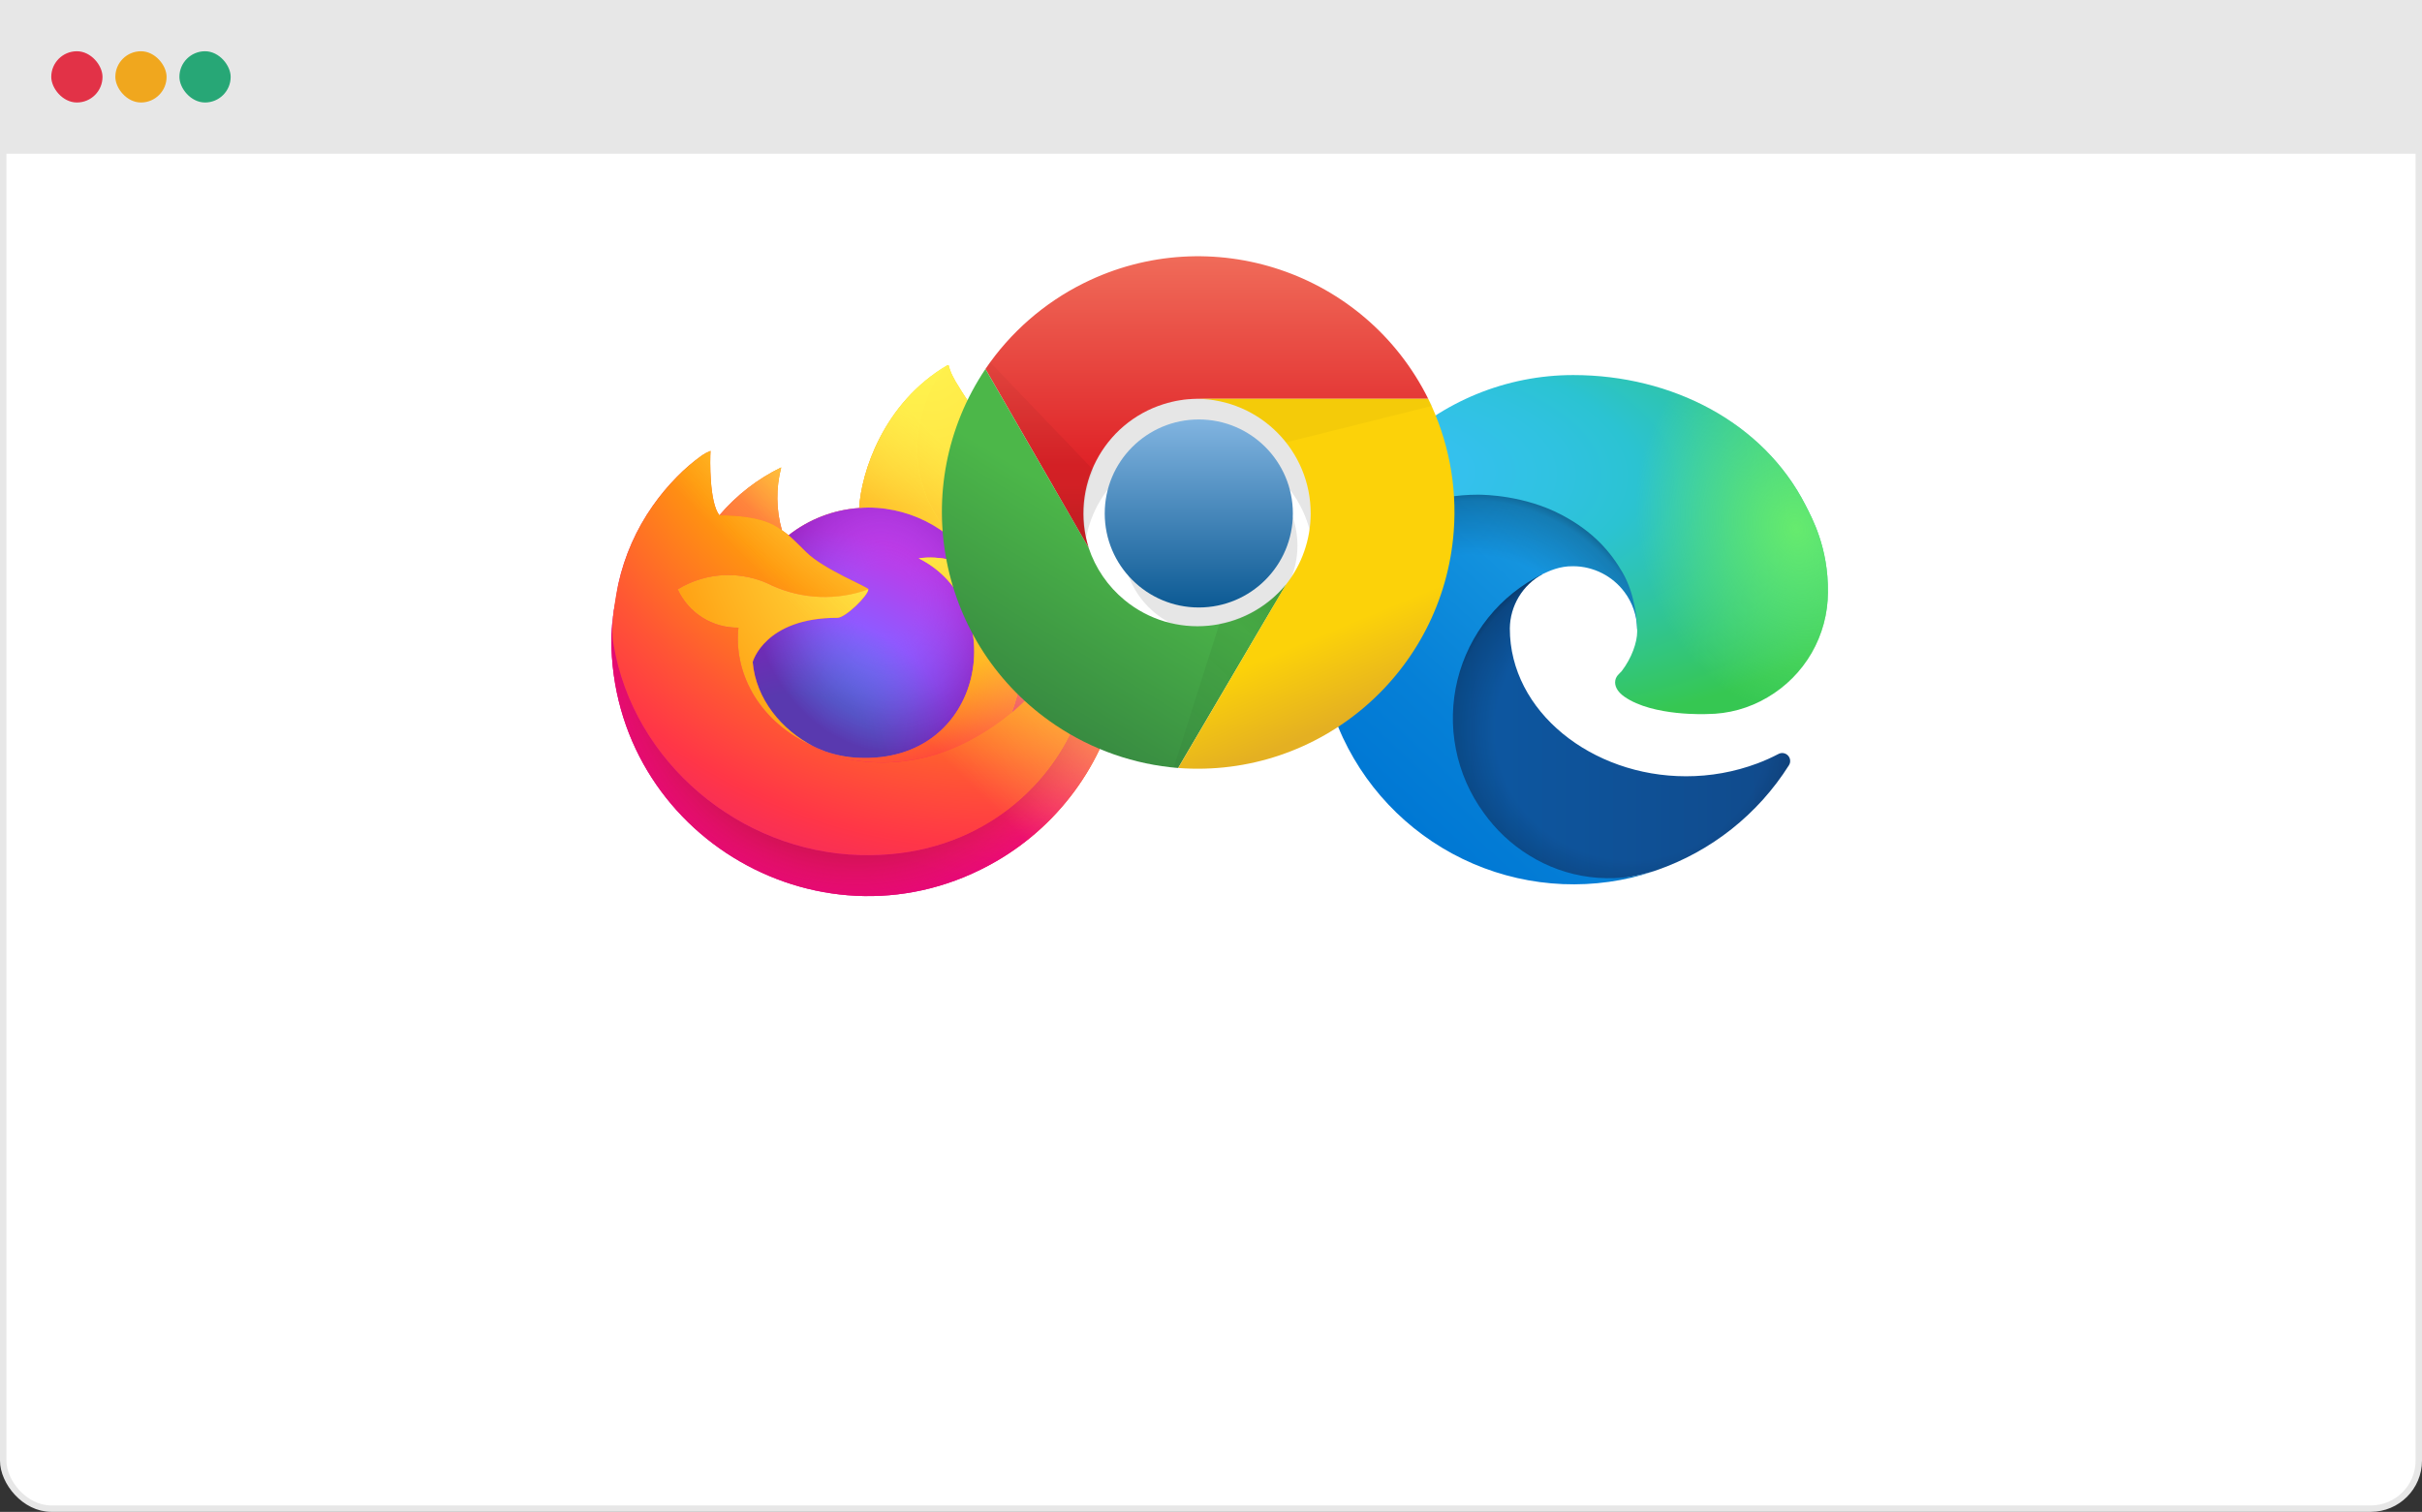 <svg width="378" height="236" viewBox="0 0 378 236" fill="none" xmlns="http://www.w3.org/2000/svg">
<rect x="0" y="0" width="378" height="236" fill="#333333" stroke="none"/>
<rect x="0.5" y="0.5" width="377" height="235" rx="7.5" fill="white"/>
<rect x="0.5" y="0.5" width="377" height="235" rx="7.5" stroke="#E7E7E7"/>
<g clip-path="url(#clip0_13405_2675)">
<path d="M172.51 84.784C170.77 80.588 167.24 76.056 164.476 74.624C166.448 78.451 167.816 82.561 168.532 86.808L168.539 86.875C164.011 75.56 156.332 70.998 150.061 61.064C149.737 60.557 149.422 60.045 149.117 59.527C148.96 59.256 148.813 58.98 148.676 58.698C148.416 58.194 148.216 57.66 148.079 57.109C148.079 57.056 148.04 57.011 147.988 57.005C147.963 56.998 147.937 56.998 147.913 57.005C147.908 57.005 147.899 57.014 147.893 57.017C147.887 57.018 147.873 57.028 147.864 57.032L147.879 57.005C137.82 62.909 134.407 73.837 134.092 79.303C130.075 79.58 126.234 81.064 123.071 83.561C122.741 83.281 122.396 83.019 122.037 82.776C121.125 79.575 121.086 76.186 121.925 72.965C118.231 74.759 114.948 77.301 112.285 80.432H112.266C110.679 78.416 110.791 71.767 110.882 70.378C110.412 70.567 109.964 70.805 109.544 71.089C108.143 72.091 106.833 73.216 105.63 74.45C104.259 75.843 103.007 77.349 101.886 78.952V78.958V78.951C99.312 82.61 97.485 86.743 96.513 91.113L96.459 91.378C96.312 92.211 96.18 93.047 96.066 93.885C96.066 93.915 96.059 93.943 96.056 93.973C95.706 95.799 95.488 97.648 95.406 99.506V99.714C95.433 130.615 128.826 149.899 155.514 134.425C165.796 128.463 172.907 118.234 174.926 106.501C174.993 105.984 175.048 105.471 175.108 104.948C175.933 98.115 175.04 91.183 172.51 84.784ZM126.351 116.205C126.538 116.295 126.713 116.392 126.906 116.478L126.933 116.496C126.739 116.403 126.545 116.305 126.351 116.205ZM168.542 86.885V86.846L168.549 86.889L168.542 86.885Z" fill="url(#paint0_linear_13405_2675)"/>
<path d="M172.51 84.785C170.77 80.588 167.24 76.057 164.476 74.625C166.448 78.452 167.816 82.562 168.532 86.809V86.847L168.539 86.89C171.626 95.743 171.179 105.45 167.293 113.981C162.703 123.852 151.592 133.97 134.201 133.478C115.41 132.944 98.861 118.969 95.767 100.664C95.204 97.778 95.767 96.314 96.05 93.968C95.664 95.791 95.448 97.645 95.406 99.507V99.715C95.433 130.616 128.826 149.9 155.514 134.426C165.796 128.464 172.907 118.235 174.926 106.502C174.993 105.985 175.048 105.472 175.108 104.949C175.933 98.116 175.04 91.184 172.51 84.785Z" fill="url(#paint1_radial_13405_2675)"/>
<path d="M172.51 84.785C170.77 80.588 167.24 76.057 164.476 74.625C166.448 78.452 167.816 82.562 168.532 86.809V86.847L168.539 86.89C171.626 95.743 171.179 105.45 167.293 113.981C162.703 123.852 151.592 133.97 134.201 133.478C115.41 132.944 98.861 118.969 95.767 100.664C95.204 97.778 95.767 96.314 96.05 93.968C95.664 95.791 95.448 97.645 95.406 99.507V99.715C95.433 130.616 128.826 149.9 155.514 134.426C165.796 128.464 172.907 118.235 174.926 106.502C174.993 105.985 175.048 105.472 175.108 104.949C175.933 98.116 175.04 91.184 172.51 84.785Z" fill="url(#paint2_radial_13405_2675)"/>
<path d="M153.047 89.502C153.134 89.563 153.215 89.624 153.296 89.685C152.291 87.897 151.038 86.26 149.576 84.822C137.129 72.344 146.314 57.767 147.863 57.027L147.879 57.004C137.819 62.908 134.406 73.836 134.092 79.302C134.559 79.27 135.022 79.231 135.499 79.231C142.766 79.244 149.465 83.165 153.047 89.502Z" fill="url(#paint3_radial_13405_2675)"/>
<path d="M135.526 91.993C135.46 92.992 131.94 96.435 130.71 96.435C119.321 96.435 117.473 103.34 117.473 103.34C117.977 109.155 122.02 113.944 126.906 116.477C127.129 116.593 127.356 116.698 127.582 116.8C127.974 116.974 128.366 117.135 128.758 117.283C130.435 117.877 132.191 118.217 133.969 118.29C153.93 119.229 157.797 94.366 143.392 87.151C146.79 86.708 150.232 87.546 153.049 89.501C149.466 83.165 142.767 79.244 135.5 79.231C135.025 79.231 134.56 79.27 134.093 79.302C130.076 79.579 126.235 81.063 123.071 83.56C123.682 84.078 124.371 84.769 125.823 86.204C128.541 88.887 135.511 91.667 135.526 91.993Z" fill="url(#paint4_radial_13405_2675)"/>
<path d="M135.526 91.993C135.46 92.992 131.94 96.435 130.71 96.435C119.321 96.435 117.473 103.34 117.473 103.34C117.977 109.155 122.02 113.944 126.906 116.477C127.129 116.593 127.356 116.698 127.582 116.8C127.974 116.974 128.366 117.135 128.758 117.283C130.435 117.877 132.191 118.217 133.969 118.29C153.93 119.229 157.797 94.366 143.392 87.151C146.79 86.708 150.232 87.546 153.049 89.501C149.466 83.165 142.767 79.244 135.5 79.231C135.025 79.231 134.56 79.27 134.093 79.302C130.076 79.579 126.235 81.063 123.071 83.56C123.682 84.078 124.371 84.769 125.823 86.204C128.541 88.887 135.511 91.667 135.526 91.993Z" fill="url(#paint5_radial_13405_2675)"/>
<path d="M121.204 82.226C121.528 82.433 121.796 82.613 122.03 82.776C121.118 79.575 121.079 76.186 121.918 72.965C118.223 74.759 114.941 77.301 112.277 80.432C112.473 80.427 118.282 80.322 121.204 82.226Z" fill="url(#paint6_radial_13405_2675)"/>
<path d="M95.772 100.662C98.863 118.966 115.415 132.942 134.207 133.475C151.598 133.968 162.708 123.85 167.298 113.979C171.185 105.447 171.632 95.741 168.545 86.887V86.849C168.545 86.819 168.538 86.801 168.545 86.81L168.552 86.878C169.973 96.175 165.254 105.183 157.878 111.273L157.856 111.325C143.484 123.056 129.73 118.403 126.946 116.503C126.752 116.41 126.558 116.313 126.363 116.212C117.984 112.198 114.523 104.546 115.264 97.984C111.201 98.044 107.483 95.701 105.777 92.003C110.25 89.257 115.823 89.033 120.501 91.411C125.244 93.569 130.641 93.781 135.538 92.003C135.523 91.677 128.553 88.896 125.835 86.214C124.383 84.779 123.694 84.089 123.084 83.57C122.754 83.29 122.409 83.028 122.05 82.785C121.813 82.622 121.545 82.446 121.224 82.235C118.303 80.331 112.493 80.436 112.301 80.441H112.282C110.695 78.425 110.807 71.775 110.898 70.387C110.428 70.576 109.98 70.814 109.56 71.098C108.159 72.1 106.849 73.225 105.646 74.459C104.27 75.848 103.013 77.351 101.887 78.951V78.957V78.95C99.312 82.608 97.486 86.742 96.513 91.112C96.494 91.193 95.071 97.428 95.772 100.662Z" fill="url(#paint7_radial_13405_2675)"/>
<path d="M149.579 84.823C151.041 86.263 152.293 87.902 153.299 89.691C153.519 89.858 153.725 90.024 153.899 90.184C162.979 98.573 158.222 110.432 157.867 111.276C165.243 105.185 169.957 96.178 168.541 86.88C164.01 75.56 156.332 70.998 150.06 61.064C149.736 60.557 149.422 60.045 149.117 59.527C148.96 59.256 148.813 58.98 148.676 58.698C148.415 58.194 148.215 57.66 148.078 57.109C148.079 57.056 148.04 57.011 147.987 57.005C147.963 56.998 147.937 56.998 147.912 57.005C147.907 57.005 147.899 57.014 147.892 57.017C147.886 57.018 147.873 57.028 147.864 57.032C146.315 57.768 137.129 72.346 149.579 84.823Z" fill="url(#paint8_radial_13405_2675)"/>
<path d="M153.894 90.177C153.702 90.004 153.501 89.839 153.294 89.684C153.212 89.623 153.132 89.562 153.045 89.501C150.228 87.545 146.786 86.708 143.388 87.151C157.793 94.37 153.928 119.228 133.965 118.29C132.188 118.217 130.431 117.877 128.754 117.282C128.362 117.135 127.97 116.974 127.578 116.8C127.352 116.696 127.125 116.593 126.902 116.476L126.93 116.494C129.714 118.399 143.464 123.052 157.84 111.316L157.862 111.264C158.221 110.425 162.978 98.563 153.894 90.177Z" fill="url(#paint9_radial_13405_2675)"/>
<path d="M117.471 103.343C117.471 103.343 119.32 96.438 130.709 96.438C131.939 96.438 135.462 92.994 135.525 91.996C130.628 93.774 125.231 93.561 120.488 91.403C115.81 89.025 110.236 89.249 105.764 91.996C107.469 95.693 111.187 98.037 115.251 97.977C114.509 104.54 117.971 112.192 126.35 116.205C126.537 116.295 126.713 116.392 126.905 116.478C122.014 113.946 117.976 109.157 117.471 103.343Z" fill="url(#paint10_radial_13405_2675)"/>
<path d="M172.51 84.784C170.77 80.588 167.24 76.056 164.476 74.624C166.448 78.451 167.816 82.561 168.532 86.808L168.539 86.875C164.011 75.56 156.332 70.998 150.061 61.064C149.737 60.557 149.422 60.045 149.117 59.527C148.96 59.256 148.813 58.98 148.676 58.698C148.416 58.194 148.216 57.66 148.079 57.109C148.079 57.056 148.04 57.011 147.988 57.005C147.963 56.998 147.937 56.998 147.913 57.005C147.908 57.005 147.899 57.014 147.893 57.017C147.887 57.018 147.873 57.028 147.864 57.032L147.879 57.005C137.82 62.909 134.407 73.837 134.092 79.303C134.56 79.271 135.022 79.232 135.5 79.232C142.766 79.245 149.466 83.166 153.048 89.503C150.231 87.547 146.79 86.71 143.392 87.153C157.797 94.371 153.932 119.23 133.968 118.292C132.191 118.219 130.434 117.879 128.757 117.284C128.365 117.137 127.973 116.976 127.582 116.801C127.355 116.698 127.129 116.594 126.906 116.478L126.933 116.496C126.739 116.403 126.545 116.305 126.351 116.205C126.538 116.295 126.713 116.392 126.906 116.478C122.015 113.945 117.977 109.156 117.472 103.341C117.472 103.341 119.321 96.436 130.709 96.436C131.94 96.436 135.463 92.993 135.526 91.995C135.51 91.668 128.54 88.888 125.823 86.205C124.371 84.771 123.682 84.08 123.071 83.561C122.741 83.281 122.396 83.019 122.037 82.776C121.125 79.575 121.086 76.186 121.925 72.965C118.231 74.759 114.948 77.301 112.285 80.432H112.266C110.679 78.416 110.791 71.767 110.882 70.378C110.412 70.567 109.964 70.805 109.544 71.089C108.143 72.091 106.833 73.216 105.63 74.45C104.259 75.843 103.007 77.349 101.886 78.952V78.958V78.951C99.312 82.61 97.485 86.743 96.513 91.113L96.459 91.378C96.384 91.731 96.046 93.525 95.997 93.91C95.997 93.88 95.997 93.94 95.997 93.91C95.688 95.762 95.491 97.631 95.406 99.506V99.714C95.433 130.615 128.826 149.899 155.514 134.425C165.796 128.463 172.907 118.234 174.926 106.501C174.993 105.984 175.048 105.471 175.108 104.948C175.933 98.115 175.04 91.183 172.51 84.784Z" fill="url(#paint11_linear_13405_2675)"/>
</g>
<path d="M277.543 117.707C276.483 118.261 275.39 118.749 274.27 119.169C270.706 120.503 266.93 121.182 263.124 121.175C248.432 121.175 235.635 111.069 235.635 98.1C235.653 96.361 236.136 94.658 237.033 93.167C237.93 91.677 239.208 90.453 240.736 89.621C227.447 90.18 224.032 104.027 224.032 112.14C224.032 135.078 245.172 137.403 249.727 137.403C252.183 137.403 255.887 136.689 258.11 135.987L258.517 135.851C267.071 132.894 274.364 127.112 279.194 119.458C279.342 119.225 279.408 118.949 279.382 118.674C279.356 118.399 279.239 118.141 279.049 117.94C278.86 117.739 278.609 117.607 278.336 117.565C278.063 117.523 277.784 117.573 277.543 117.707Z" fill="url(#paint12_linear_13405_2675)"/>
<path opacity="0.35" d="M277.543 117.707C276.483 118.261 275.39 118.749 274.27 119.169C270.706 120.503 266.93 121.182 263.124 121.175C248.432 121.175 235.635 111.069 235.635 98.1C235.653 96.361 236.136 94.658 237.033 93.167C237.93 91.677 239.208 90.453 240.736 89.621C227.447 90.18 224.032 104.027 224.032 112.14C224.032 135.078 245.172 137.403 249.727 137.403C252.183 137.403 255.887 136.689 258.11 135.987L258.517 135.851C267.071 132.894 274.364 127.112 279.194 119.458C279.342 119.225 279.408 118.949 279.382 118.674C279.356 118.399 279.239 118.141 279.049 117.94C278.86 117.739 278.609 117.607 278.336 117.565C278.063 117.523 277.784 117.573 277.543 117.707Z" fill="url(#paint13_radial_13405_2675)"/>
<path d="M238.627 133.509C235.858 131.79 233.458 129.538 231.567 126.883C229.411 123.93 227.928 120.541 227.221 116.954C226.514 113.368 226.601 109.669 227.474 106.119C228.348 102.569 229.988 99.254 232.278 96.404C234.569 93.555 237.456 91.242 240.735 89.626C241.704 89.17 243.359 88.344 245.56 88.384C247.111 88.395 248.638 88.766 250.022 89.466C251.406 90.166 252.608 91.177 253.536 92.42C254.79 94.094 255.481 96.123 255.511 98.214C255.511 98.149 263.105 73.5 230.673 73.5C217.043 73.5 205.835 86.434 205.835 97.782C205.781 103.785 207.065 109.725 209.594 115.169C213.728 123.988 220.956 130.982 229.907 134.824C238.857 138.665 248.907 139.085 258.147 136.005C254.911 137.025 251.493 137.331 248.128 136.902C244.763 136.474 241.531 135.32 238.655 133.521L238.627 133.509Z" fill="url(#paint14_linear_13405_2675)"/>
<path opacity="0.41" d="M238.627 133.509C235.858 131.79 233.458 129.538 231.567 126.883C229.411 123.93 227.928 120.541 227.221 116.954C226.514 113.368 226.601 109.669 227.474 106.119C228.348 102.569 229.988 99.254 232.278 96.404C234.569 93.555 237.456 91.242 240.735 89.626C241.704 89.17 243.359 88.344 245.56 88.384C247.111 88.395 248.638 88.766 250.022 89.466C251.406 90.166 252.608 91.177 253.536 92.42C254.79 94.094 255.481 96.123 255.511 98.214C255.511 98.149 263.105 73.5 230.673 73.5C217.043 73.5 205.835 86.434 205.835 97.782C205.781 103.785 207.065 109.725 209.594 115.169C213.728 123.988 220.956 130.982 229.907 134.824C238.857 138.665 248.907 139.085 258.147 136.005C254.911 137.025 251.493 137.331 248.128 136.902C244.763 136.474 241.531 135.32 238.655 133.521L238.627 133.509Z" fill="url(#paint15_radial_13405_2675)"/>
<path d="M253.095 104.764C252.843 105.09 252.07 105.54 252.07 106.522C252.07 107.332 252.598 108.111 253.535 108.766C258 111.871 266.417 111.461 266.439 111.461C269.747 111.453 272.992 110.558 275.837 108.869C278.706 107.193 281.088 104.797 282.745 101.917C284.402 99.037 285.278 95.773 285.285 92.451C285.365 85.493 282.801 80.867 281.764 78.818C275.185 65.949 260.984 58.547 245.541 58.547C235.097 58.546 225.072 62.656 217.635 69.988C210.198 77.321 205.947 87.286 205.8 97.729C205.949 86.384 217.225 77.222 230.638 77.222C231.724 77.222 237.922 77.328 243.678 80.349C248.751 83.012 251.409 86.229 253.256 89.417C255.175 92.73 255.516 96.915 255.516 98.583C255.516 100.25 254.666 102.721 253.095 104.764Z" fill="url(#paint16_radial_13405_2675)"/>
<path d="M253.095 104.764C252.843 105.09 252.07 105.54 252.07 106.522C252.07 107.332 252.598 108.111 253.535 108.766C258 111.871 266.417 111.461 266.439 111.461C269.747 111.453 272.992 110.558 275.837 108.869C278.706 107.193 281.088 104.797 282.745 101.917C284.402 99.037 285.278 95.773 285.285 92.451C285.365 85.493 282.801 80.867 281.764 78.818C275.185 65.949 260.984 58.547 245.541 58.547C235.097 58.546 225.072 62.656 217.635 69.988C210.198 77.321 205.947 87.286 205.8 97.729C205.949 86.384 217.225 77.222 230.638 77.222C231.724 77.222 237.922 77.328 243.678 80.349C248.751 83.012 251.409 86.229 253.256 89.417C255.175 92.73 255.516 96.915 255.516 98.583C255.516 100.25 254.666 102.721 253.095 104.764Z" fill="url(#paint17_radial_13405_2675)"/>
<rect width="378" height="24" fill="#E7E7E7"/>
<rect x="8" y="8" width="8" height="8" rx="4" fill="#E23247"/>
<rect x="18" y="8" width="8" height="8" rx="4" fill="#F0A71E"/>
<rect x="28" y="8" width="8" height="8" rx="4" fill="#27A776"/>
<g clip-path="url(#clip1_13405_2675)">
<path d="M187.096 119.524C208.849 119.524 226.483 101.896 226.483 80.151C226.483 58.406 208.849 40.777 187.096 40.777C165.343 40.777 147.709 58.406 147.709 80.151C147.709 101.896 165.343 119.524 187.096 119.524Z" fill="white"/>
<path d="M212.158 87.31C212.158 73.471 200.936 62.254 187.094 62.254C173.251 62.254 162.029 73.471 162.029 87.31H169.19C169.19 77.424 177.206 69.412 187.093 69.412C196.981 69.412 204.995 77.424 204.995 87.31" fill="black" fill-opacity="0.1"/>
<path d="M188.886 98.766C196.401 98.766 202.492 92.676 202.492 85.164C202.492 77.652 196.401 71.562 188.886 71.562C181.371 71.562 175.279 77.652 175.279 85.164C175.279 92.676 181.371 98.766 188.886 98.766Z" fill="black" fill-opacity="0.1"/>
<path d="M187.096 94.827C195.204 94.827 201.777 88.257 201.777 80.152C201.777 72.047 195.204 65.477 187.096 65.477C178.989 65.477 172.416 72.047 172.416 80.152C172.416 88.257 178.989 94.827 187.096 94.827Z" fill="url(#paint18_linear_13405_2675)"/>
<path d="M222.904 62.256C213.046 42.429 188.976 34.344 169.142 44.198C162.958 47.271 157.672 51.888 153.797 57.602L169.91 85.522C166.942 76.094 172.183 66.046 181.615 63.08C183.274 62.558 185 62.281 186.738 62.257" fill="url(#paint19_linear_13405_2675)"/>
<path d="M153.796 57.602C141.464 75.992 146.38 100.895 164.777 113.224C170.469 117.038 177.044 119.331 183.874 119.884L200.703 91.249C194.41 98.874 183.127 99.955 175.5 93.664C172.91 91.528 170.972 88.707 169.91 85.522" fill="url(#paint20_linear_13405_2675)"/>
<path d="M183.873 119.882C205.958 121.551 225.215 105.007 226.885 82.929C227.424 75.806 226.049 68.668 222.902 62.254H186.737C196.624 62.3 204.603 70.349 204.558 80.233C204.539 84.232 203.182 88.11 200.701 91.248" fill="url(#paint21_linear_13405_2675)"/>
<path d="M153.797 57.601L169.911 85.52C168.717 81.505 168.971 77.198 170.627 73.35L154.513 56.527" fill="url(#paint22_linear_13405_2675)"/>
<path d="M183.874 119.885L200.703 91.25C198.048 94.415 194.379 96.564 190.319 97.334L183.158 119.885" fill="url(#paint23_linear_13405_2675)"/>
<path d="M222.903 62.254H186.738C189.427 62.266 192.079 62.884 194.497 64.061C196.914 65.239 199.035 66.945 200.702 69.055L223.619 63.328" fill="url(#paint24_linear_13405_2675)"/>
</g>
<defs>
<linearGradient id="paint0_linear_13405_2675" x1="167.209" y1="69.831" x2="100.58" y2="133.97" gradientUnits="userSpaceOnUse">
<stop offset="0.048" stop-color="#FFF44F"/>
<stop offset="0.111" stop-color="#FFE847"/>
<stop offset="0.225" stop-color="#FFC830"/>
<stop offset="0.368" stop-color="#FF980E"/>
<stop offset="0.401" stop-color="#FF8B16"/>
<stop offset="0.462" stop-color="#FF672A"/>
<stop offset="0.534" stop-color="#FF3647"/>
<stop offset="0.705" stop-color="#E31587"/>
</linearGradient>
<radialGradient id="paint1_radial_13405_2675" cx="0" cy="0" r="1" gradientUnits="userSpaceOnUse" gradientTransform="translate(164.138 66.194) scale(83.491 83.68)">
<stop offset="0.129" stop-color="#FFBD4F"/>
<stop offset="0.186" stop-color="#FFAC31"/>
<stop offset="0.247" stop-color="#FF9D17"/>
<stop offset="0.283" stop-color="#FF980E"/>
<stop offset="0.403" stop-color="#FF563B"/>
<stop offset="0.467" stop-color="#FF3750"/>
<stop offset="0.71" stop-color="#F5156C"/>
<stop offset="0.782" stop-color="#EB0878"/>
<stop offset="0.86" stop-color="#E50080"/>
</radialGradient>
<radialGradient id="paint2_radial_13405_2675" cx="0" cy="0" r="1" gradientUnits="userSpaceOnUse" gradientTransform="translate(133.63 100.404) scale(83.491 83.68)">
<stop offset="0.3" stop-color="#960E18"/>
<stop offset="0.351" stop-color="#B11927" stop-opacity="0.74"/>
<stop offset="0.435" stop-color="#DB293D" stop-opacity="0.343"/>
<stop offset="0.497" stop-color="#F5334B" stop-opacity="0.094"/>
<stop offset="0.53" stop-color="#FF3750" stop-opacity="0"/>
</radialGradient>
<radialGradient id="paint3_radial_13405_2675" cx="0" cy="0" r="1" gradientUnits="userSpaceOnUse" gradientTransform="translate(143.695 47.202) scale(60.486 60.623)">
<stop offset="0.132" stop-color="#FFF44F"/>
<stop offset="0.252" stop-color="#FFDC3E"/>
<stop offset="0.506" stop-color="#FF9D12"/>
<stop offset="0.526" stop-color="#FF980E"/>
</radialGradient>
<radialGradient id="paint4_radial_13405_2675" cx="0" cy="0" r="1" gradientUnits="userSpaceOnUse" gradientTransform="translate(124.395 122.26) scale(39.754 39.844)">
<stop offset="0.353" stop-color="#3A8EE6"/>
<stop offset="0.472" stop-color="#5C79F0"/>
<stop offset="0.669" stop-color="#9059FF"/>
<stop offset="1" stop-color="#C139E6"/>
</radialGradient>
<radialGradient id="paint5_radial_13405_2675" cx="0" cy="0" r="1" gradientTransform="matrix(20.487 -4.964 5.796 24.04 138.19 93.544)" gradientUnits="userSpaceOnUse">
<stop offset="0.206" stop-color="#9059FF" stop-opacity="0"/>
<stop offset="0.278" stop-color="#8C4FF3" stop-opacity="0.064"/>
<stop offset="0.747" stop-color="#7716A8" stop-opacity="0.45"/>
<stop offset="0.975" stop-color="#6E008B" stop-opacity="0.6"/>
</radialGradient>
<radialGradient id="paint6_radial_13405_2675" cx="0" cy="0" r="1" gradientUnits="userSpaceOnUse" gradientTransform="translate(132.576 62.769) scale(28.599 28.664)">
<stop stop-color="#FFE226"/>
<stop offset="0.121" stop-color="#FFDB27"/>
<stop offset="0.295" stop-color="#FFC82A"/>
<stop offset="0.502" stop-color="#FFA930"/>
<stop offset="0.732" stop-color="#FF7E37"/>
<stop offset="0.792" stop-color="#FF7139"/>
</radialGradient>
<radialGradient id="paint7_radial_13405_2675" cx="0" cy="0" r="1" gradientUnits="userSpaceOnUse" gradientTransform="translate(155.055 44.587) scale(122.018 122.295)">
<stop offset="0.113" stop-color="#FFF44F"/>
<stop offset="0.456" stop-color="#FF980E"/>
<stop offset="0.622" stop-color="#FF5634"/>
<stop offset="0.716" stop-color="#FF3647"/>
<stop offset="0.904" stop-color="#E31587"/>
</radialGradient>
<radialGradient id="paint8_radial_13405_2675" cx="0" cy="0" r="1" gradientTransform="matrix(9.385 89.138 -58.367 6.181 144.77 51.388)" gradientUnits="userSpaceOnUse">
<stop stop-color="#FFF44F"/>
<stop offset="0.06" stop-color="#FFE847"/>
<stop offset="0.168" stop-color="#FFC830"/>
<stop offset="0.304" stop-color="#FF980E"/>
<stop offset="0.356" stop-color="#FF8B16"/>
<stop offset="0.455" stop-color="#FF672A"/>
<stop offset="0.57" stop-color="#FF3647"/>
<stop offset="0.737" stop-color="#E31587"/>
</radialGradient>
<radialGradient id="paint9_radial_13405_2675" cx="0" cy="0" r="1" gradientUnits="userSpaceOnUse" gradientTransform="translate(131.903 73.384) scale(76.178 76.351)">
<stop offset="0.137" stop-color="#FFF44F"/>
<stop offset="0.48" stop-color="#FF980E"/>
<stop offset="0.592" stop-color="#FF5634"/>
<stop offset="0.655" stop-color="#FF3647"/>
<stop offset="0.904" stop-color="#E31587"/>
</radialGradient>
<radialGradient id="paint10_radial_13405_2675" cx="0" cy="0" r="1" gradientUnits="userSpaceOnUse" gradientTransform="translate(152.01 77.856) scale(83.376 83.565)">
<stop offset="0.094" stop-color="#FFF44F"/>
<stop offset="0.231" stop-color="#FFE141"/>
<stop offset="0.509" stop-color="#FFAF1E"/>
<stop offset="0.626" stop-color="#FF980E"/>
</radialGradient>
<linearGradient id="paint11_linear_13405_2675" x1="166.41" y1="69.487" x2="109.711" y2="126.057" gradientUnits="userSpaceOnUse">
<stop offset="0.167" stop-color="#FFF44F" stop-opacity="0.8"/>
<stop offset="0.266" stop-color="#FFF44F" stop-opacity="0.634"/>
<stop offset="0.489" stop-color="#FFF44F" stop-opacity="0.217"/>
<stop offset="0.6" stop-color="#FFF44F" stop-opacity="0"/>
</linearGradient>
<linearGradient id="paint12_linear_13405_2675" x1="224.032" y1="113.518" x2="279.402" y2="113.518" gradientUnits="userSpaceOnUse">
<stop stop-color="#0C59A4"/>
<stop offset="1" stop-color="#114A8B"/>
</linearGradient>
<radialGradient id="paint13_radial_13405_2675" cx="0" cy="0" r="1" gradientUnits="userSpaceOnUse" gradientTransform="translate(254.614 113.955) scale(29.613 28.133)">
<stop offset="0.72" stop-opacity="0"/>
<stop offset="0.95" stop-opacity="0.53"/>
<stop offset="1"/>
</radialGradient>
<linearGradient id="paint14_linear_13405_2675" x1="253.222" y1="89.505" x2="218.639" y2="127.175" gradientUnits="userSpaceOnUse">
<stop stop-color="#1B9DE2"/>
<stop offset="0.16" stop-color="#1595DF"/>
<stop offset="0.67" stop-color="#0680D7"/>
<stop offset="1" stop-color="#0078D4"/>
</linearGradient>
<radialGradient id="paint15_radial_13405_2675" cx="0" cy="0" r="1" gradientTransform="matrix(6.671 -44.028 -35.578 -5.337 227.718 120.341)" gradientUnits="userSpaceOnUse">
<stop offset="0.76" stop-opacity="0"/>
<stop offset="0.95" stop-opacity="0.5"/>
<stop offset="1"/>
</radialGradient>
<radialGradient id="paint16_radial_13405_2675" cx="0" cy="0" r="1" gradientTransform="matrix(-2.514 62.849 133.869 5.028 213.829 73.256)" gradientUnits="userSpaceOnUse">
<stop stop-color="#35C1F1"/>
<stop offset="0.11" stop-color="#34C1ED"/>
<stop offset="0.23" stop-color="#2FC2DF"/>
<stop offset="0.31" stop-color="#2BC3D2"/>
<stop offset="0.67" stop-color="#36C752"/>
</radialGradient>
<radialGradient id="paint17_radial_13405_2675" cx="0" cy="0" r="1" gradientTransform="matrix(8.462 29.013 23.573 -6.951 280.336 82.58)" gradientUnits="userSpaceOnUse">
<stop stop-color="#66EB6E"/>
<stop offset="1" stop-color="#66EB6E" stop-opacity="0"/>
</radialGradient>
<linearGradient id="paint18_linear_13405_2675" x1="186.977" y1="65.535" x2="186.977" y2="94.814" gradientUnits="userSpaceOnUse">
<stop stop-color="#81B4E0"/>
<stop offset="1" stop-color="#0C5A94"/>
</linearGradient>
<linearGradient id="paint19_linear_13405_2675" x1="188.35" y1="40.066" x2="188.35" y2="72.639" gradientUnits="userSpaceOnUse">
<stop stop-color="#F06B59"/>
<stop offset="1" stop-color="#DF2227"/>
</linearGradient>
<linearGradient id="paint20_linear_13405_2675" x1="156.757" y1="108.65" x2="173.222" y2="81.442" gradientUnits="userSpaceOnUse">
<stop stop-color="#388B41"/>
<stop offset="1" stop-color="#4CB749"/>
</linearGradient>
<linearGradient id="paint21_linear_13405_2675" x1="211.934" y1="111.542" x2="194.398" y2="69.302" gradientUnits="userSpaceOnUse">
<stop stop-color="#E4B022"/>
<stop offset="0.3" stop-color="#FCD209"/>
</linearGradient>
<linearGradient id="paint22_linear_13405_2675" x1="162.21" y1="84.449" x2="162.21" y2="55.813" gradientUnits="userSpaceOnUse">
<stop stop-opacity="0.15"/>
<stop offset="0.3" stop-opacity="0.06"/>
<stop offset="1" stop-opacity="0.03"/>
</linearGradient>
<linearGradient id="paint23_linear_13405_2675" x1="201.749" y1="93.697" x2="182.063" y2="113.749" gradientUnits="userSpaceOnUse">
<stop stop-opacity="0.15"/>
<stop offset="0.3" stop-opacity="0.06"/>
<stop offset="1" stop-opacity="0.03"/>
</linearGradient>
<linearGradient id="paint24_linear_13405_2675" x1="201.464" y1="99.464" x2="204.326" y2="71.185" gradientUnits="userSpaceOnUse">
<stop stop-opacity="0.15"/>
<stop offset="0.3" stop-opacity="0.06"/>
<stop offset="1" stop-opacity="0.03"/>
</linearGradient>
<clipPath id="clip0_13405_2675">
<rect width="80" height="83" fill="white" transform="translate(95 57)"/>
</clipPath>
<clipPath id="clip1_13405_2675">
<rect width="80" height="80" fill="white" transform="translate(147 40)"/>
</clipPath>
</defs>
</svg>
